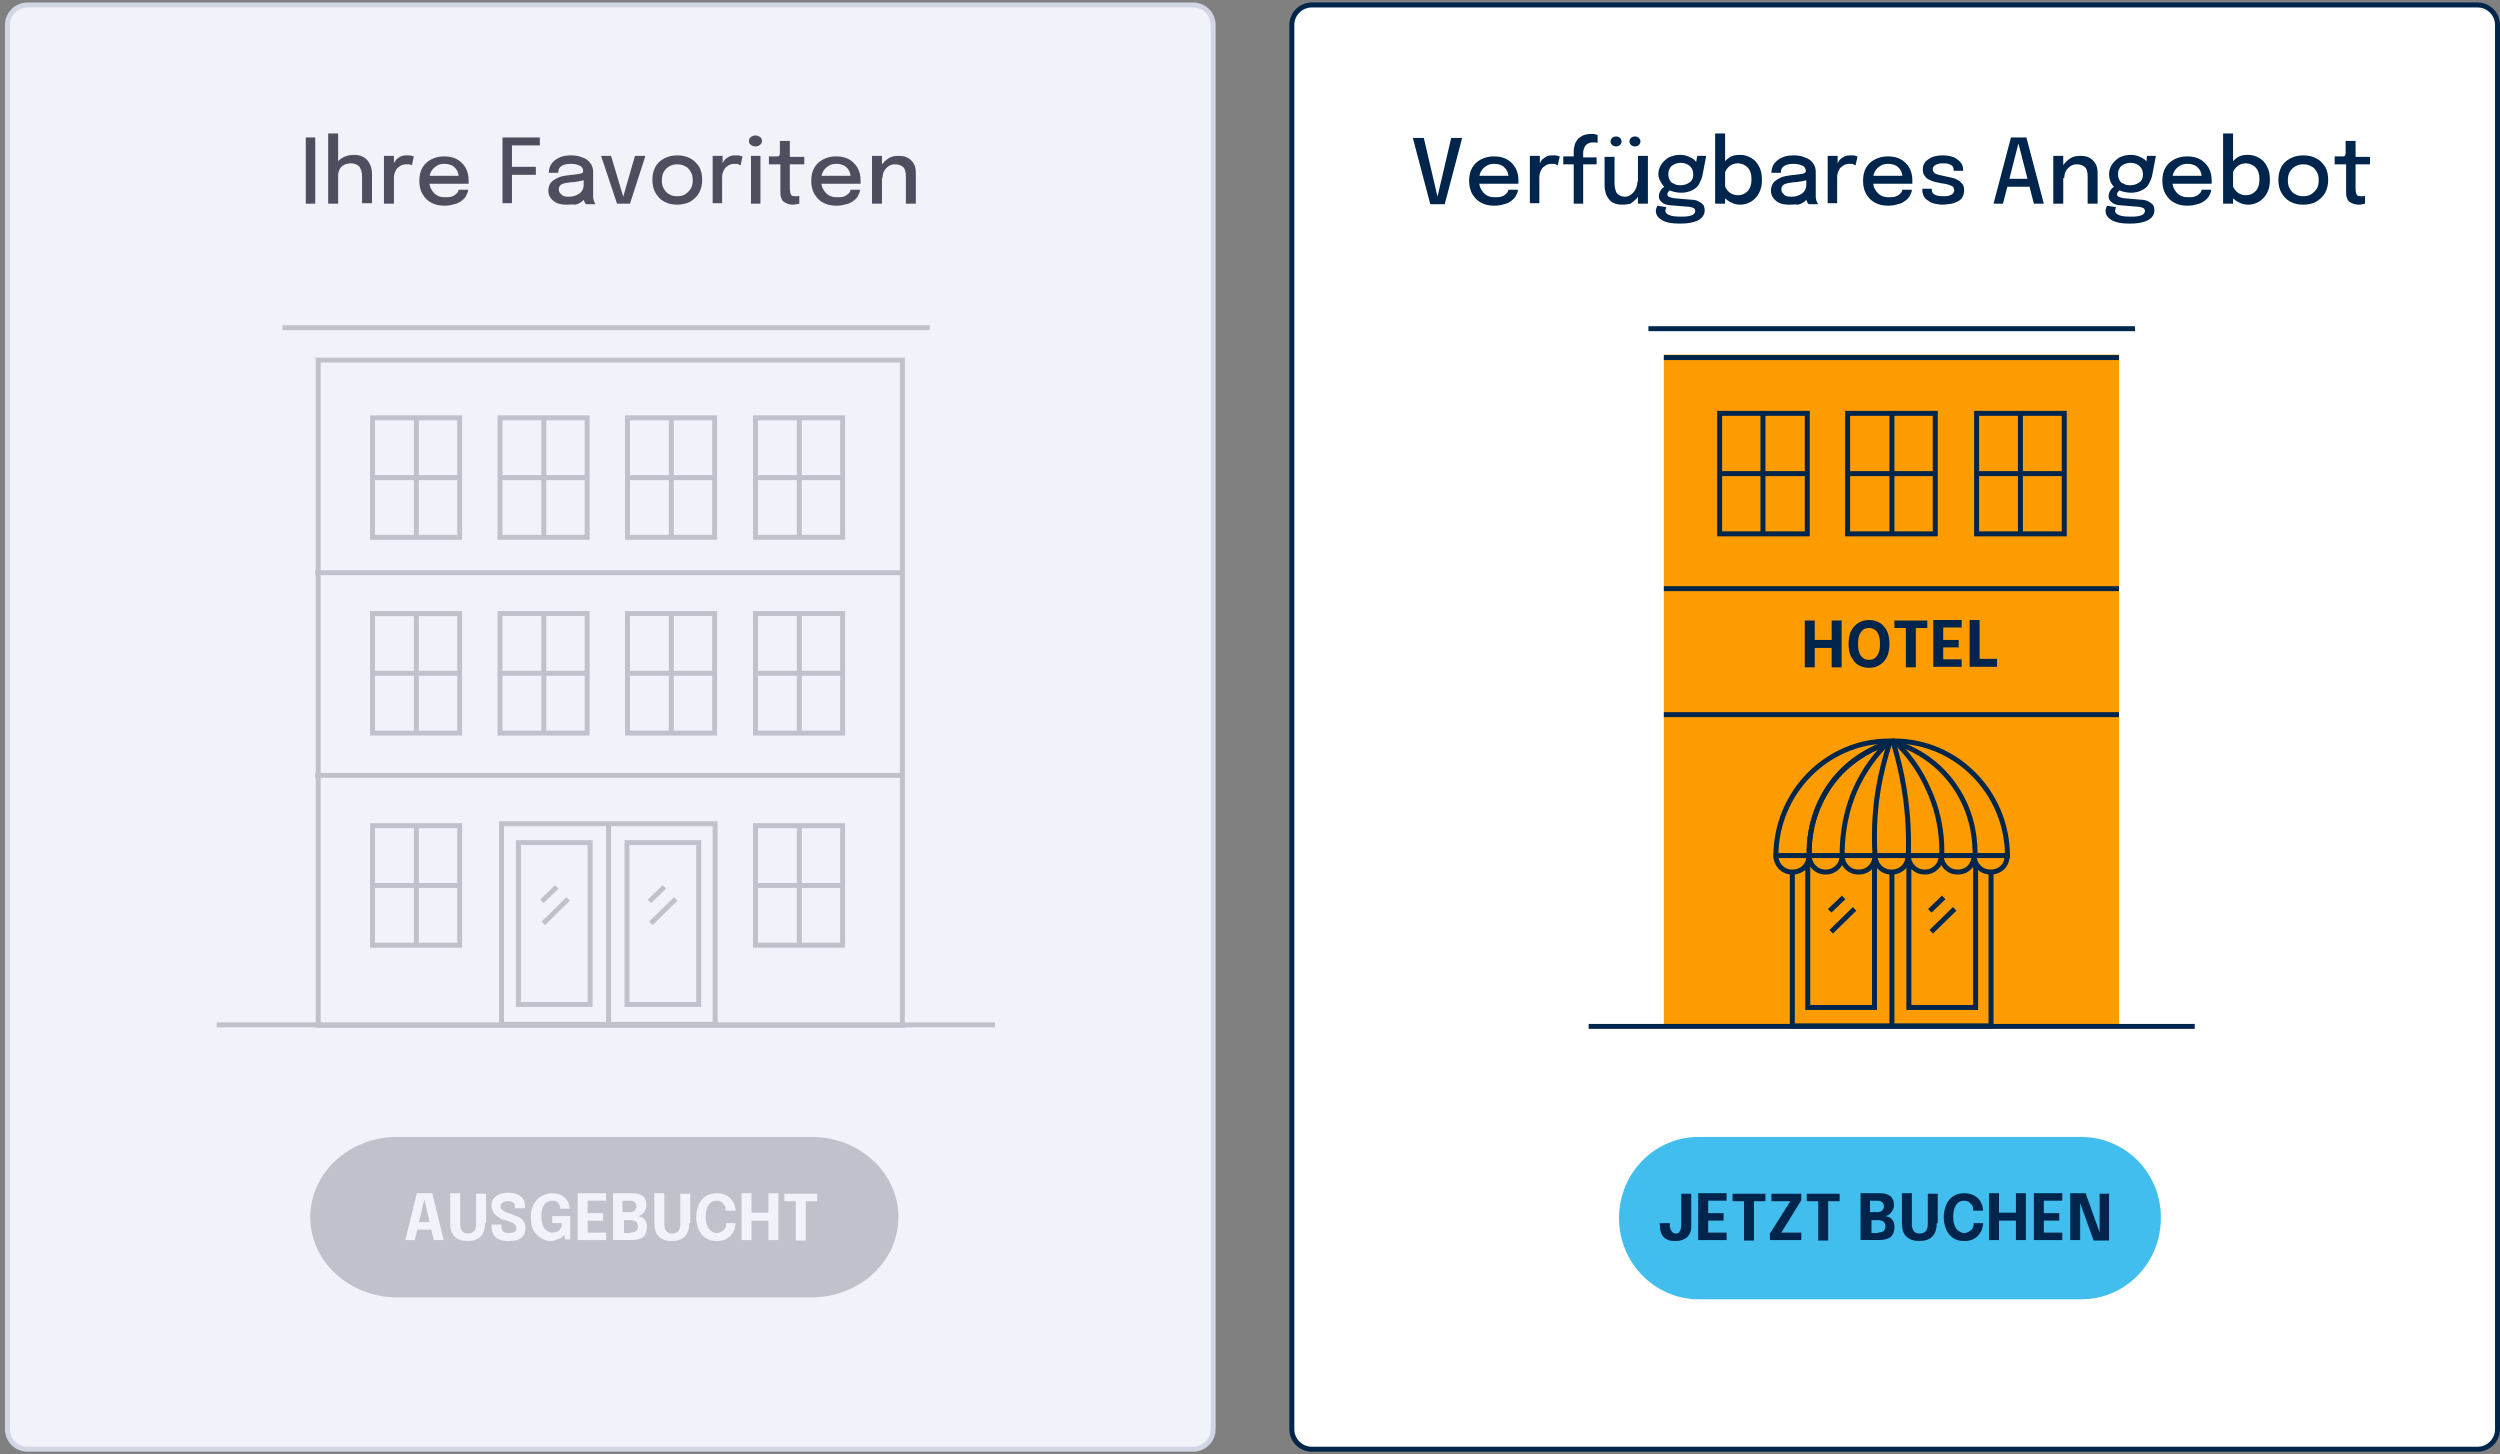 <?xml version="1.0" encoding="utf-8"?>
<!-- Generator: Adobe Illustrator 27.2.0, SVG Export Plug-In . SVG Version: 6.00 Build 0)  -->
<svg version="1.1" id="Ebene_1" xmlns="http://www.w3.org/2000/svg" xmlns:xlink="http://www.w3.org/1999/xlink" x="0px" y="0px"
	 viewBox="0 0 502 292" style="enable-background:new 0 0 502 292;" xml:space="preserve">
<rect x="0" y="0" width="502" height="292" fill="#808080" stroke="none"/>
<style type="text/css">
	.st0{fill:#F1F3FA;stroke:#D1D5E4;stroke-miterlimit:10;}
	.st1{opacity:0.3;fill:#4E4E5E;enable-background:new    ;}
	.st2{opacity:0.3;clip-path:url(#SVGID_00000052818830861868718760000005884845306604779649_);}
	.st3{fill:none;stroke:#4E4E5E;stroke-miterlimit:10;}
	.st4{fill:#FFFFFF;stroke:#00264C;stroke-miterlimit:10;}
	.st5{fill:#41BEEE;}
	.st6{clip-path:url(#SVGID_00000066495186034323284420000007333010113834939555_);}
	.st7{fill:#FD9C00;}
	.st8{fill:none;stroke:#00264C;stroke-miterlimit:10;}
	.st9{fill:#FD9C00;stroke:#00264C;stroke-miterlimit:10;}
	.st10{fill:#00254D;}
	.st11{fill:#F1F3FA;}
	.st12{enable-background:new    ;}
	.st13{fill:#4E4E5E;}
</style>
<path class="st0" d="M239.6,1H5.5c-2.2,0-4,1.8-4,4v282c0,2.2,1.8,4,4,4h234.1c2.2,0,4-1.8,4-4V5C243.6,2.8,241.8,1,239.6,1z"/>
<path class="st1" d="M163,228.3H79.7c-9.6,0-17.4,7.2-17.4,16.1s7.8,16.1,17.4,16.1H163c9.6,0,17.4-7.2,17.4-16.1
	S172.6,228.3,163,228.3z"/>
<g>
	<defs>
		<rect id="SVGID_1_" x="43.5" y="65.1" width="156.3" height="141.3"/>
	</defs>
	<clipPath id="SVGID_00000139251979011171581470000004459441985327827584_">
		<use xlink:href="#SVGID_1_"  style="overflow:visible;"/>
	</clipPath>
	<g style="opacity:0.3;clip-path:url(#SVGID_00000139251979011171581470000004459441985327827584_);">
		<path class="st3" d="M56.7,65.8h130"/>
		<path class="st3" d="M43.5,205.8h156.3"/>
		<path class="st3" d="M181.1,72.3H63.9v133.6h117.3V72.3z"/>
		<path class="st3" d="M117.9,83.9h-17.5v24h17.5V83.9z"/>
		<path class="st3" d="M117.9,95.9h-8.7h-8.7"/>
		<path class="st3" d="M92.3,83.9H74.8v24h17.5V83.9z"/>
		<path class="st3" d="M74.8,95.9h8.7h8.7"/>
		<path class="st3" d="M83.6,83.9v12v12"/>
		<path class="st3" d="M109.2,83.9v12v12"/>
		<path class="st3" d="M143.5,83.9H126v24h17.5V83.9z"/>
		<path class="st3" d="M126,95.9h8.7h8.7"/>
		<path class="st3" d="M134.8,83.9v12v12"/>
		<path class="st3" d="M169.2,83.9h-17.5v24h17.5V83.9z"/>
		<path class="st3" d="M151.7,95.9h8.7h8.7"/>
		<path class="st3" d="M160.5,83.9v12v12"/>
		<path class="st3" d="M117.9,123.2h-17.5v24h17.5V123.2z"/>
		<path class="st3" d="M117.9,135.2h-8.7h-8.7"/>
		<path class="st3" d="M92.3,123.2H74.8v24h17.5V123.2z"/>
		<path class="st3" d="M74.8,135.2h8.7h8.7"/>
		<path class="st3" d="M83.6,123.2v12v12"/>
		<path class="st3" d="M109.2,123.2v12v12"/>
		<path class="st3" d="M143.5,123.2H126v24h17.5V123.2z"/>
		<path class="st3" d="M126,135.2h8.7h8.7"/>
		<path class="st3" d="M134.8,123.2v12v12"/>
		<path class="st3" d="M169.2,123.2h-17.5v24h17.5V123.2z"/>
		<path class="st3" d="M151.7,135.2h8.7h8.7"/>
		<path class="st3" d="M160.5,123.2v12v12"/>
		<path class="st3" d="M169.2,165.8h-17.5v24h17.5V165.8z"/>
		<path class="st3" d="M151.7,177.8h8.7h8.7"/>
		<path class="st3" d="M160.5,165.8v12v12"/>
		<path class="st3" d="M92.3,165.8H74.8v24h17.5V165.8z"/>
		<path class="st3" d="M74.8,177.8h8.7h8.7"/>
		<path class="st3" d="M83.6,165.8v12v12"/>
		<path class="st3" d="M143.6,165.4h-42.9v40.3h42.9V165.4z"/>
		<path class="st3" d="M118.5,169.2h-14.4v32.5h14.4V169.2z"/>
		<path class="st3" d="M140.3,169.2h-14.4v32.5h14.4V169.2z"/>
		<path class="st3" d="M122.2,165v20.6v20.6"/>
		<path class="st3" d="M108.8,181l3-2.9"/>
		<path class="st3" d="M109.1,185.4l5-4.9"/>
		<path class="st3" d="M130.4,181l3-2.9"/>
		<path class="st3" d="M130.7,185.4l5-4.9"/>
		<path class="st3" d="M63.3,115h118.2"/>
		<path class="st3" d="M63.3,155.7h118.2"/>
	</g>
</g>
<path class="st4" d="M497.5,1H263.4c-2.2,0-4,1.8-4,4v282c0,2.2,1.8,4,4,4h234.1c2.2,0,4-1.8,4-4V5C501.5,2.8,499.7,1,497.5,1z"/>
<path class="st5" d="M417.9,228.3h-76.8c-8.9,0-16,7.3-16,16.3c0,9,7.2,16.3,16,16.3h76.8c8.9,0,16-7.3,16-16.3
	C434,235.6,426.8,228.3,417.9,228.3z"/>
<g>
	<defs>
		<rect id="SVGID_00000170993145322767342770000001927275636647843258_" x="319" y="65.4" width="121.7" height="141.3"/>
	</defs>
	<clipPath id="SVGID_00000119803678295924548570000012364520467667542167_">
		<use xlink:href="#SVGID_00000170993145322767342770000001927275636647843258_"  style="overflow:visible;"/>
	</clipPath>
	<g style="clip-path:url(#SVGID_00000119803678295924548570000012364520467667542167_);">
		<path class="st7" d="M425.5,71.2h-91.4v134.9h91.4V71.2z"/>
		<path class="st8" d="M388.7,83H371v24.2h17.6V83z"/>
		<path class="st8" d="M399.8,172h-39.9v34h39.9V172z"/>
		<path class="st8" d="M376.4,172H363v30.3h13.4V172z"/>
		<path class="st8" d="M396.7,172h-13.4v30.3h13.4V172z"/>
		<path class="st8" d="M379.3,148.8h1.1c12.5,0,22.7,10.4,22.7,23.1h-46.5C356.6,159.2,366.8,148.8,379.3,148.8z"/>
		<path class="st8" d="M331,66h97.7"/>
		<path class="st8" d="M334.1,71.8h91.4"/>
		<path class="st8" d="M334.1,143.5h91.4"/>
		<path class="st8" d="M334.1,118.2h91.4"/>
		<path class="st8" d="M319,206.1h121.7"/>
		<path class="st8" d="M388.7,95.1h-8.8H371"/>
		<path class="st8" d="M362.9,83h-17.6v24.2h17.6V83z"/>
		<path class="st8" d="M345.2,95.1h8.8h8.8"/>
		<path class="st8" d="M354,83v12.1v12.1"/>
		<path class="st8" d="M379.9,83v12.1v12.1"/>
		<path class="st8" d="M379.9,171.6V189v17.4"/>
		<path class="st8" d="M414.5,83h-17.6v24.2h17.6V83z"/>
		<path class="st8" d="M396.8,95.1h8.8h8.8"/>
		<path class="st8" d="M405.7,83v12.1v12.1"/>
		<path class="st9" d="M360,175.1h-0.2c-1.8,0-3.2-1.5-3.2-3.3h6.6C363.3,173.7,361.8,175.1,360,175.1z"/>
		<path class="st9" d="M366.7,175.1h-0.2c-1.8,0-3.2-1.5-3.2-3.3h6.6C369.9,173.7,368.4,175.1,366.7,175.1z"/>
		<path class="st9" d="M373.3,175.1h-0.2c-1.8,0-3.2-1.5-3.2-3.3h6.6C376.5,173.7,375.1,175.1,373.3,175.1z"/>
		<path class="st9" d="M379.9,175.1h-0.2c-1.8,0-3.2-1.5-3.2-3.3h6.6C383.2,173.7,381.7,175.1,379.9,175.1z"/>
		<path class="st9" d="M386.6,175.1h-0.2c-1.8,0-3.2-1.5-3.2-3.3h6.6C389.8,173.7,388.3,175.1,386.6,175.1z"/>
		<path class="st9" d="M393.2,175.1H393c-1.8,0-3.2-1.5-3.2-3.3h6.6C396.4,173.7,395,175.1,393.2,175.1z"/>
		<path class="st9" d="M399.8,175.1h-0.2c-1.8,0-3.2-1.5-3.2-3.3h6.6C403.1,173.7,401.6,175.1,399.8,175.1z"/>
		<path class="st8" d="M367.4,182.9l2.8-2.7"/>
		<path class="st8" d="M367.7,187.1l4.7-4.6"/>
		<path class="st8" d="M387.5,182.9l2.8-2.7"/>
		<path class="st8" d="M387.8,187.1l4.7-4.6"/>
		<path class="st7" d="M363.3,171.8c-0.1-2.2,0.1-7.4,3.3-12.8c4.6-7.7,12.2-9.8,13.9-10.3"/>
		<path class="st8" d="M363.3,171.8c-0.1-2.2,0.1-7.4,3.3-12.8c4.6-7.7,12.2-9.8,13.9-10.3"/>
		<path class="st8" d="M379.9,149c0,0,0.1,0,0.2,0c0.2,0.1,0.4,0.1,0.7,0.2c2.9,0.9,8.7,3.5,12.5,9.9c3.2,5.3,3.3,10.5,3.3,12.7"/>
		<path class="st8" d="M369.9,171.8c0-2.6,0.2-7.4,2.4-12.7c2-4.8,4.8-8,6.7-9.9"/>
		<path class="st8" d="M363.3,171.8c-0.1-2.2,0.1-7.4,3.3-12.7c3.8-6.4,9.7-8.9,12.5-9.9c0.2,0,0.3-0.1,0.5-0.1
			c0.1,0,0.3-0.1,0.4-0.1l0.1,0"/>
		<path class="st8" d="M380.8,149.2c1.9,1.8,4.7,5.1,6.7,9.9c2.3,5.3,2.5,10.1,2.4,12.7"/>
		<path class="st8" d="M383.2,171.8c0.1-3.6,0-8.1-0.8-13.1c-0.6-3.7-1.4-7-2.3-9.8c0,0,0-0.1,0-0.1"/>
		<path class="st8" d="M376.5,171.8c-0.2-3.5-0.2-8,0.6-13c0.6-3.7,1.5-7,2.4-9.8"/>
	</g>
</g>
<g>
	<g>
		<g>
			<path class="st10" d="M336.4,249.2c-0.8,0-1.4-0.1-1.8-0.4c-0.5-0.3-0.8-0.6-1-1.1c-0.2-0.5-0.3-1-0.3-1.7c0-0.1,0-0.2,0-0.2
				c0-0.1,0-0.1,0-0.2h2c0,0,0,0.1,0,0.1s0,0.1,0,0.1c0,0.3,0,0.6,0.1,0.9c0.1,0.3,0.2,0.5,0.4,0.7c0.2,0.2,0.4,0.3,0.7,0.3
				c0.3,0,0.6-0.1,0.7-0.3s0.3-0.4,0.3-0.7c0.1-0.3,0.1-0.6,0.1-1v-6h2v6.3c0,0.4,0,0.9-0.1,1.2c-0.1,0.4-0.3,0.7-0.5,1
				c-0.2,0.3-0.6,0.5-1,0.7C337.5,249.1,337,249.2,336.4,249.2z"/>
			<path class="st10" d="M342.1,241.2l0.9-0.9v3.9l-0.4-0.6h3.5v1.5h-3.5l0.4-0.6v3.9l-0.9-0.9h4.6v1.5H341v-9.4h5.7v1.5H342.1z"/>
			<path class="st10" d="M354.5,241.2h-3.1l0.8-0.9v8.8h-2v-8.8l0.8,0.9h-3.1v-1.5h6.6V241.2z"/>
			<path class="st10" d="M357.7,247.5h4v1.5h-6.3v-1.3l4.1-6.5l0,0h-3.8v-1.5h6v1.3L357.7,247.5L357.7,247.5z"/>
			<path class="st10" d="M369.4,241.2h-3.1l0.8-0.9v8.8h-2v-8.8l0.8,0.9h-3.1v-1.5h6.6V241.2z"/>
			<path class="st10" d="M377.5,239.6c0.7,0,1.2,0.1,1.6,0.3c0.4,0.2,0.7,0.4,0.9,0.8c0.2,0.3,0.3,0.7,0.3,1.2s-0.1,0.9-0.3,1.2
				c-0.2,0.3-0.4,0.6-0.7,0.8c-0.3,0.2-0.6,0.3-0.9,0.3c0.3,0,0.6,0.1,0.9,0.2c0.3,0.1,0.6,0.4,0.8,0.7c0.2,0.3,0.3,0.8,0.3,1.3
				c0,0.5-0.1,1-0.3,1.4c-0.2,0.4-0.5,0.7-1,0.9c-0.5,0.2-1.1,0.3-1.8,0.3h-3.7v-9.4H377.5z M375.6,244l-0.7-0.6h1.9
				c0.5,0,0.9-0.1,1.1-0.3c0.2-0.2,0.4-0.5,0.4-0.9c0-0.2-0.1-0.4-0.2-0.6c-0.1-0.2-0.3-0.3-0.5-0.4c-0.2-0.1-0.5-0.1-0.8-0.1h-2.2
				l0.9-0.9V244z M377.1,247.5c0.5,0,0.9-0.1,1.1-0.3s0.4-0.5,0.4-0.9c0-0.2,0-0.4-0.1-0.6c-0.1-0.2-0.2-0.3-0.3-0.4
				s-0.3-0.2-0.5-0.2c-0.2-0.1-0.4-0.1-0.6-0.1h-2l0.7-0.5v4l-0.9-0.9H377.1z"/>
			<path class="st10" d="M388.9,245.6c0,1.2-0.3,2.1-0.9,2.7c-0.6,0.6-1.5,0.9-2.6,0.9c-1.1,0-2-0.3-2.6-0.9
				c-0.6-0.6-0.9-1.5-0.9-2.7c0-0.2,0-0.3,0-0.5s0-0.4,0-0.6v-4.9h2v5.2c0,0.2,0,0.3,0,0.5s0,0.3,0,0.4c0,0.7,0.1,1.1,0.4,1.5
				c0.2,0.3,0.6,0.5,1.2,0.5c0.5,0,0.9-0.2,1.2-0.5s0.4-0.8,0.4-1.5v-6h2V245.6z"/>
			<path class="st10" d="M398.2,245.6c0,0.4-0.1,0.8-0.2,1.2s-0.4,0.8-0.7,1.2c-0.3,0.4-0.7,0.6-1.2,0.9c-0.5,0.2-1,0.3-1.7,0.3
				c-0.9,0-1.6-0.2-2.2-0.6c-0.6-0.4-1.1-1-1.4-1.7c-0.3-0.7-0.5-1.6-0.5-2.5s0.2-1.8,0.5-2.5s0.8-1.3,1.4-1.7
				c0.6-0.4,1.4-0.6,2.2-0.6c0.7,0,1.3,0.1,1.9,0.4s0.9,0.6,1.2,1c0.3,0.4,0.5,0.9,0.6,1.3c0.1,0.3,0.1,0.6,0.1,0.8h-2
				c0-0.1,0-0.2,0-0.4c0-0.3-0.1-0.6-0.3-0.8c-0.2-0.2-0.4-0.4-0.6-0.6c-0.3-0.1-0.6-0.2-0.9-0.2c-0.4,0-0.8,0.1-1.1,0.3
				c-0.3,0.2-0.6,0.6-0.8,1.1c-0.2,0.5-0.3,1.1-0.3,1.8c0,0.7,0.1,1.4,0.3,1.8c0.2,0.5,0.4,0.8,0.8,1.1c0.3,0.2,0.7,0.4,1.1,0.4
				c0.3,0,0.6-0.1,0.8-0.2c0.2-0.1,0.4-0.3,0.6-0.4s0.3-0.4,0.4-0.6c0.1-0.2,0.1-0.5,0.1-0.8H398.2z"/>
			<path class="st10" d="M406.8,239.6v9.4h-2v-4.5l0.9,0.6h-5.2l0.9-0.6v4.5h-2v-9.4h2v4.5l-0.9-0.6h5.2l-0.9,0.6v-4.5H406.8z"/>
			<path class="st10" d="M409.5,241.2l0.9-0.9v3.9l-0.4-0.6h3.5v1.5h-3.5l0.4-0.6v3.9l-0.9-0.9h4.6v1.5h-5.7v-9.4h5.7v1.5H409.5z"/>
			<path class="st10" d="M417.6,249h-1.9v-9.4h3.1l3.1,8.7l-0.3,0.1v-8.7h1.9v9.4h-3.1l-3.1-8.6l0.4-0.1V249z"/>
		</g>
	</g>
</g>
<g>
	<g>
		<g>
			<path class="st10" d="M369.8,124.6v9.4h-2v-4.5l0.9,0.6h-5.2l0.9-0.6v4.5h-2v-9.4h2v4.5l-0.9-0.6h5.2l-0.9,0.6v-4.5H369.8z"/>
			<path class="st10" d="M375.3,134.1c-0.6,0-1.1-0.1-1.6-0.3c-0.5-0.2-1-0.5-1.3-0.9s-0.7-0.9-0.9-1.5c-0.2-0.6-0.3-1.3-0.3-2.1
				c0-0.8,0.1-1.5,0.3-2.1c0.2-0.6,0.5-1.1,0.9-1.5c0.4-0.4,0.8-0.7,1.3-0.9c0.5-0.2,1.1-0.3,1.6-0.3c0.6,0,1.1,0.1,1.6,0.3
				c0.5,0.2,1,0.5,1.3,0.9c0.4,0.4,0.7,0.9,0.9,1.5c0.2,0.6,0.3,1.3,0.3,2.1c0,0.8-0.1,1.5-0.3,2.1c-0.2,0.6-0.5,1.1-0.9,1.5
				s-0.8,0.7-1.3,0.9S375.9,134.1,375.3,134.1z M375.3,132.5c0.4,0,0.8-0.1,1.1-0.3c0.3-0.2,0.6-0.6,0.8-1c0.2-0.5,0.3-1.1,0.3-1.9
				c0-0.8-0.1-1.4-0.3-1.9c-0.2-0.5-0.5-0.8-0.8-1c-0.3-0.2-0.7-0.3-1.1-0.3c-0.4,0-0.8,0.1-1.1,0.3s-0.6,0.6-0.8,1
				s-0.3,1.1-0.3,1.9s0.1,1.4,0.3,1.9s0.5,0.8,0.8,1C374.5,132.4,374.9,132.5,375.3,132.5z"/>
			<path class="st10" d="M387,126.1h-3.1l0.8-0.9v8.8h-2v-8.8l0.8,0.9h-3.1v-1.5h6.6V126.1z"/>
			<path class="st10" d="M389.3,126.1l0.9-0.9v3.9l-0.4-0.6h3.5v1.5h-3.5l0.4-0.6v3.9l-0.9-0.9h4.6v1.5h-5.7v-9.4h5.7v1.5H389.3z"/>
			<path class="st10" d="M395.5,133.9v-9.4h2v8.8l-0.9-1h4.4v1.6H395.5z"/>
		</g>
	</g>
</g>
<g>
	<g>
		<path class="st11" d="M81.4,249l2.3-9.4h3.1l2.3,9.4h-2l-1.9-8.2h0l-1.9,8.2H81.4z M83.1,246.9v-1.5h4.5v1.5H83.1z"/>
		<path class="st11" d="M97.4,245.6c0,1.2-0.3,2.1-0.9,2.7c-0.6,0.6-1.5,0.9-2.6,0.9c-1.1,0-2-0.3-2.6-0.9c-0.6-0.6-0.9-1.5-0.9-2.7
			c0-0.2,0-0.3,0-0.5s0-0.4,0-0.6v-4.9h2v5.2c0,0.2,0,0.3,0,0.5s0,0.3,0,0.4c0,0.7,0.1,1.1,0.4,1.5c0.2,0.3,0.6,0.5,1.2,0.5
			c0.5,0,0.9-0.2,1.2-0.5s0.4-0.8,0.4-1.5v-6h2V245.6z"/>
		<path class="st11" d="M102.1,249.2c-0.7,0-1.3-0.1-1.8-0.3c-0.5-0.2-0.9-0.5-1.2-1c-0.3-0.4-0.4-1-0.4-1.6c0-0.1,0-0.1,0-0.2
			s0-0.1,0-0.2h2c0,0.1,0,0.1,0,0.2c0,0,0,0.1,0,0.2c0,0.4,0.1,0.8,0.4,1c0.2,0.2,0.6,0.3,1.1,0.3c0.5,0,0.9-0.1,1.1-0.2
			c0.3-0.2,0.4-0.4,0.4-0.8c0-0.2-0.1-0.5-0.3-0.7c-0.2-0.2-0.5-0.4-0.8-0.5s-0.7-0.3-1.2-0.4c-0.5-0.1-0.9-0.3-1.3-0.6
			c-0.4-0.2-0.7-0.5-1-0.9c-0.2-0.4-0.4-0.8-0.4-1.4c0-0.6,0.1-1,0.4-1.4c0.3-0.4,0.7-0.7,1.2-0.9c0.5-0.2,1.1-0.3,1.7-0.3
			c0.7,0,1.3,0.1,1.8,0.3c0.5,0.2,0.9,0.5,1.2,0.9c0.3,0.4,0.4,0.9,0.4,1.5c0,0.1,0,0.1,0,0.2c0,0.1,0,0.1,0,0.2h-2c0,0,0-0.1,0-0.1
			s0-0.1,0-0.1c0-0.4-0.1-0.7-0.3-0.9c-0.2-0.2-0.6-0.3-1.1-0.3c-0.5,0-0.8,0.1-1.1,0.3c-0.3,0.2-0.4,0.4-0.4,0.8
			c0,0.3,0.1,0.5,0.3,0.6c0.2,0.2,0.4,0.3,0.8,0.5c0.3,0.1,0.7,0.3,1.1,0.4c0.6,0.2,1,0.4,1.5,0.6c0.4,0.2,0.7,0.5,1,0.9
			c0.2,0.4,0.3,0.8,0.3,1.4c0,0.6-0.1,1-0.4,1.4c-0.3,0.4-0.7,0.7-1.2,0.9C103.4,249.1,102.8,249.2,102.1,249.2z"/>
		<path class="st11" d="M110.6,249.2c-0.7,0-1.4-0.2-2-0.6c-0.6-0.4-1.1-0.9-1.5-1.6c-0.4-0.7-0.5-1.6-0.5-2.6c0-1,0.2-1.9,0.6-2.6
			c0.4-0.7,0.9-1.3,1.5-1.6s1.4-0.6,2.1-0.6c0.7,0,1.2,0.1,1.7,0.3c0.5,0.2,0.8,0.5,1.1,0.8c0.3,0.3,0.5,0.7,0.6,1
			c0.1,0.4,0.2,0.7,0.2,1c0,0,0,0,0,0s0,0,0,0h-1.9c0,0,0,0,0,0s0,0,0,0c0-0.2,0-0.4-0.1-0.6c-0.1-0.2-0.2-0.4-0.3-0.5
			c-0.1-0.2-0.3-0.3-0.5-0.4c-0.2-0.1-0.5-0.1-0.7-0.1c-0.4,0-0.7,0.1-1.1,0.3s-0.6,0.6-0.8,1c-0.2,0.5-0.3,1.1-0.3,1.9
			c0,0.6,0.1,1.1,0.2,1.5c0.1,0.4,0.3,0.7,0.5,1c0.2,0.2,0.4,0.4,0.7,0.5s0.5,0.2,0.8,0.2c0.4,0,0.7-0.1,1-0.2
			c0.3-0.1,0.5-0.3,0.6-0.5c0.1-0.2,0.2-0.4,0.3-0.6v-0.6h-1.9v-1.4h3.6v4.7h-1l-0.2-1c0,0.1-0.1,0.2-0.2,0.3
			c-0.1,0.1-0.3,0.3-0.5,0.4s-0.5,0.2-0.8,0.3C111.4,249.1,111.1,249.2,110.6,249.2z"/>
		<path class="st11" d="M117.1,241.2l0.9-0.9v3.9l-0.4-0.6h3.5v1.5h-3.5l0.4-0.6v3.9l-0.9-0.9h4.6v1.5H116v-9.4h5.7v1.5H117.1z"/>
		<path class="st11" d="M127,239.6c0.7,0,1.2,0.1,1.6,0.3c0.4,0.2,0.7,0.4,0.9,0.8c0.2,0.3,0.3,0.7,0.3,1.2s-0.1,0.9-0.3,1.2
			c-0.2,0.3-0.4,0.6-0.7,0.8c-0.3,0.2-0.6,0.3-0.9,0.3c0.3,0,0.6,0.1,0.9,0.2c0.3,0.1,0.6,0.4,0.8,0.7c0.2,0.3,0.3,0.8,0.3,1.3
			c0,0.5-0.1,1-0.3,1.4c-0.2,0.4-0.5,0.7-1,0.9c-0.5,0.2-1.1,0.3-1.8,0.3h-3.7v-9.4H127z M125.1,244l-0.7-0.6h1.9
			c0.5,0,0.9-0.1,1.1-0.3c0.2-0.2,0.4-0.5,0.4-0.9c0-0.2-0.1-0.4-0.2-0.6c-0.1-0.2-0.3-0.3-0.5-0.4c-0.2-0.1-0.5-0.1-0.8-0.1h-2.2
			l0.9-0.9V244z M126.6,247.5c0.5,0,0.9-0.1,1.1-0.3s0.4-0.5,0.4-0.9c0-0.2,0-0.4-0.1-0.6c-0.1-0.2-0.2-0.3-0.3-0.4
			s-0.3-0.2-0.5-0.2c-0.2-0.1-0.4-0.1-0.6-0.1h-2l0.7-0.5v4l-0.9-0.9H126.6z"/>
		<path class="st11" d="M138.4,245.6c0,1.2-0.3,2.1-0.9,2.7c-0.6,0.6-1.5,0.9-2.6,0.9c-1.1,0-2-0.3-2.6-0.9
			c-0.6-0.6-0.9-1.5-0.9-2.7c0-0.2,0-0.3,0-0.5s0-0.4,0-0.6v-4.9h2v5.2c0,0.2,0,0.3,0,0.5s0,0.3,0,0.4c0,0.7,0.1,1.1,0.4,1.5
			c0.2,0.3,0.6,0.5,1.2,0.5c0.5,0,0.9-0.2,1.2-0.5s0.4-0.8,0.4-1.5v-6h2V245.6z"/>
		<path class="st11" d="M147.7,245.6c0,0.4-0.1,0.8-0.2,1.2s-0.4,0.8-0.7,1.2c-0.3,0.4-0.7,0.6-1.2,0.9c-0.5,0.2-1,0.3-1.7,0.3
			c-0.9,0-1.6-0.2-2.2-0.6c-0.6-0.4-1.1-1-1.4-1.7c-0.3-0.7-0.5-1.6-0.5-2.5s0.2-1.8,0.5-2.5s0.8-1.3,1.4-1.7
			c0.6-0.4,1.4-0.6,2.2-0.6c0.7,0,1.3,0.1,1.9,0.4s0.9,0.6,1.2,1c0.3,0.4,0.5,0.9,0.6,1.3c0.1,0.3,0.1,0.6,0.1,0.8h-2
			c0-0.1,0-0.2,0-0.4c0-0.3-0.1-0.6-0.3-0.8c-0.2-0.2-0.4-0.4-0.6-0.6c-0.3-0.1-0.6-0.2-0.9-0.2c-0.4,0-0.8,0.1-1.1,0.3
			c-0.3,0.2-0.6,0.6-0.8,1.1c-0.2,0.5-0.3,1.1-0.3,1.8c0,0.7,0.1,1.4,0.3,1.8c0.2,0.5,0.4,0.8,0.8,1.1c0.3,0.2,0.7,0.4,1.1,0.4
			c0.3,0,0.6-0.1,0.8-0.2c0.2-0.1,0.4-0.3,0.6-0.4s0.3-0.4,0.4-0.6c0.1-0.2,0.1-0.5,0.1-0.8H147.7z"/>
		<path class="st11" d="M156.3,239.6v9.4h-2v-4.5l0.9,0.6h-5.2l0.9-0.6v4.5h-2v-9.4h2v4.5l-0.9-0.6h5.2l-0.9,0.6v-4.5H156.3z"/>
		<path class="st11" d="M164.1,241.2H161l0.8-0.9v8.8h-2v-8.8l0.8,0.9h-3.1v-1.5h6.6V241.2z"/>
	</g>
</g>
<g>
	<g class="st12">
		<path class="st13" d="M61.4,40.9V27.6h1.9v13.3H61.4z"/>
		<path class="st13" d="M65.9,40.9V26.8h2v14.1H65.9z M72.7,40.9v-3.5c0-0.2,0-0.3,0-0.6s0-0.4,0-0.7c0-0.2,0-0.4,0-0.6
			c0-0.9-0.2-1.5-0.5-2c-0.4-0.4-0.9-0.7-1.7-0.7c-0.5,0-1,0.1-1.4,0.3c-0.4,0.2-0.7,0.5-0.9,0.9c-0.2,0.4-0.3,0.8-0.3,1.3L66.9,35
			c0-0.7,0.2-1.4,0.5-2c0.4-0.6,0.8-1,1.5-1.4c0.6-0.3,1.3-0.5,2.1-0.5c1.2,0,2,0.3,2.7,1c0.6,0.7,1,1.6,1,2.9c0,0.3,0,0.7,0,1.1
			c0,0.4,0,0.9,0,1.4v3.3H72.7z"/>
		<path class="st13" d="M77.1,40.9v-9.6h2v3.1l-0.5-0.2c0-0.4,0.1-0.8,0.3-1.1s0.4-0.7,0.6-1c0.3-0.3,0.6-0.5,1-0.7
			c0.4-0.2,0.8-0.2,1.3-0.2c0.4,0,0.7,0,0.9,0.1c0.2,0.1,0.4,0.1,0.4,0.1l-0.4,1.8c-0.1,0-0.2-0.1-0.4-0.2C82.2,33,81.9,33,81.6,33
			c-0.5,0-0.9,0.1-1.2,0.3c-0.3,0.2-0.6,0.4-0.8,0.7c-0.2,0.3-0.3,0.6-0.4,0.9c-0.1,0.3-0.1,0.7-0.1,1v5H77.1z"/>
		<path class="st13" d="M85.4,36.8v-1.5h7l-0.3,0.5c0,0,0-0.1,0-0.1s0-0.1,0-0.1c0-0.5-0.1-0.9-0.3-1.3c-0.2-0.4-0.5-0.7-0.9-1
			c-0.4-0.2-0.9-0.4-1.6-0.4c-0.6,0-1.2,0.1-1.6,0.4c-0.5,0.3-0.8,0.6-1.1,1.1c-0.3,0.5-0.4,1.1-0.4,1.8c0,0.7,0.1,1.3,0.4,1.8
			c0.3,0.5,0.6,0.9,1.1,1.2c0.5,0.3,1,0.4,1.7,0.4c0.5,0,0.9,0,1.2-0.1c0.3-0.1,0.6-0.2,0.8-0.4c0.2-0.2,0.4-0.3,0.5-0.5
			c0.1-0.2,0.2-0.4,0.2-0.5h1.9c0,0.4-0.2,0.8-0.4,1.2c-0.2,0.4-0.5,0.7-0.9,1s-0.9,0.6-1.5,0.7c-0.6,0.2-1.2,0.3-2,0.3
			c-1,0-1.9-0.2-2.6-0.6c-0.8-0.4-1.3-1-1.8-1.8c-0.4-0.7-0.6-1.6-0.6-2.6c0-1,0.2-1.9,0.6-2.6c0.4-0.7,1-1.3,1.8-1.7
			c0.8-0.4,1.6-0.6,2.6-0.6c1,0,1.9,0.2,2.6,0.6c0.7,0.4,1.3,1,1.7,1.7c0.4,0.7,0.6,1.6,0.6,2.5c0,0.1,0,0.2,0,0.4
			c0,0.1,0,0.3,0,0.3H85.4z"/>
		<path class="st13" d="M101.9,29.2l0.9-1v5.9l-0.6-0.6h5.4v1.6h-5.4l0.6-0.6v6.3h-1.9V27.6h7.5v1.6H101.9z"/>
		<path class="st13" d="M113.8,41.1c-0.7,0-1.4-0.1-1.9-0.3s-1-0.6-1.3-1c-0.3-0.4-0.5-0.9-0.5-1.5c0-0.6,0.2-1.2,0.5-1.6
			c0.3-0.4,0.8-0.7,1.4-1s1.3-0.4,2-0.5c1.1-0.1,1.9-0.2,2.4-0.3c0.5-0.1,0.7-0.3,0.7-0.5c0,0,0,0,0,0c0-0.5-0.2-0.9-0.6-1.1
			s-1-0.4-1.8-0.4c-0.8,0-1.4,0.1-1.9,0.4s-0.7,0.7-0.7,1.4h-1.9c0-0.7,0.2-1.4,0.6-1.9c0.4-0.5,0.9-0.9,1.6-1.2
			c0.7-0.3,1.4-0.4,2.3-0.4c0.8,0,1.5,0.1,2.2,0.4c0.7,0.2,1.2,0.6,1.6,1.1s0.6,1.1,0.6,1.8c0,0.1,0,0.2,0,0.4c0,0.1,0,0.2,0,0.4V39
			c0,0.2,0,0.4,0,0.6c0,0.2,0.1,0.4,0.1,0.6c0.1,0.2,0.1,0.3,0.2,0.5s0.1,0.2,0.2,0.3h-1.9c0,0-0.1-0.1-0.2-0.2s-0.1-0.3-0.2-0.4
			c-0.1-0.2-0.1-0.3-0.1-0.5c0-0.2,0-0.4,0-0.6l0.4,0.3c-0.2,0.3-0.5,0.7-0.8,0.9c-0.4,0.3-0.8,0.5-1.3,0.6
			C115,41,114.4,41.1,113.8,41.1z M114.2,39.5c0.6,0,1.1-0.1,1.5-0.3c0.5-0.2,0.8-0.4,1.1-0.8s0.4-0.8,0.4-1.4v-1.6l0.5,0.6
			c-0.4,0.2-0.9,0.3-1.4,0.4c-0.6,0.1-1.1,0.2-1.7,0.2c-0.8,0.1-1.4,0.2-1.8,0.4s-0.6,0.6-0.6,1c0,0.5,0.2,0.8,0.5,1
			C113,39.4,113.5,39.5,114.2,39.5z"/>
		<path class="st13" d="M129.6,31.3l-3.1,9.6h-2.6l-3.2-9.6h2l2.6,8.7h-0.3l2.5-8.7H129.6z"/>
		<path class="st13" d="M136,41.1c-1,0-1.9-0.2-2.6-0.6c-0.8-0.4-1.3-1-1.8-1.8c-0.4-0.7-0.6-1.6-0.6-2.6c0-1,0.2-1.8,0.6-2.6
			c0.4-0.7,1-1.3,1.8-1.7c0.8-0.4,1.6-0.6,2.6-0.6s1.9,0.2,2.6,0.6c0.8,0.4,1.3,1,1.8,1.7c0.4,0.7,0.6,1.6,0.6,2.6
			c0,1-0.2,1.8-0.6,2.6c-0.4,0.7-1,1.3-1.8,1.8C137.8,40.9,136.9,41.1,136,41.1z M136,39.4c0.6,0,1.1-0.1,1.6-0.4
			c0.5-0.3,0.8-0.7,1.1-1.1c0.3-0.5,0.4-1.1,0.4-1.7c0-0.7-0.1-1.2-0.4-1.7c-0.3-0.5-0.6-0.9-1.1-1.1c-0.5-0.3-1-0.4-1.6-0.4
			c-0.6,0-1.1,0.1-1.6,0.4c-0.5,0.3-0.8,0.6-1.1,1.1c-0.3,0.5-0.4,1.1-0.4,1.7c0,0.7,0.1,1.2,0.4,1.7c0.3,0.5,0.6,0.9,1.1,1.1
			C134.8,39.3,135.4,39.4,136,39.4z"/>
		<path class="st13" d="M143.1,40.9v-9.6h2v3.1l-0.5-0.2c0-0.4,0.1-0.8,0.3-1.1s0.4-0.7,0.6-1c0.3-0.3,0.6-0.5,1-0.7
			c0.4-0.2,0.8-0.2,1.3-0.2c0.4,0,0.7,0,0.9,0.1c0.2,0.1,0.4,0.1,0.4,0.1l-0.4,1.8c-0.1,0-0.2-0.1-0.4-0.2c-0.2-0.1-0.4-0.1-0.8-0.1
			c-0.5,0-0.9,0.1-1.2,0.3c-0.3,0.2-0.6,0.4-0.8,0.7c-0.2,0.3-0.3,0.6-0.4,0.9c-0.1,0.3-0.1,0.7-0.1,1v5H143.1z"/>
		<path class="st13" d="M151.7,29.4c-0.3,0-0.6-0.1-0.9-0.3s-0.4-0.4-0.4-0.8c0-0.3,0.1-0.6,0.4-0.8s0.5-0.3,0.9-0.3
			c0.3,0,0.6,0.1,0.9,0.3s0.4,0.4,0.4,0.8c0,0.3-0.1,0.6-0.4,0.8S152.1,29.4,151.7,29.4z M150.8,40.9v-9.6h1.9v9.6H150.8z"/>
		<path class="st13" d="M159.4,41.1c-0.3,0-0.6,0-1-0.1c-0.3-0.1-0.6-0.2-0.9-0.4c-0.3-0.2-0.5-0.4-0.6-0.8
			c-0.2-0.3-0.2-0.8-0.2-1.3c0-0.1,0-0.3,0-0.4c0-0.1,0-0.3,0-0.4V33h-2.3v-1.6h1.2c0.3,0,0.5,0,0.6,0c0.1,0,0.3-0.1,0.3-0.2
			s0.1-0.2,0.1-0.4c0-0.2,0-0.4,0-0.7v-1.8h2v3.2h2.9V33h-2.9v4.2c0,0.1,0,0.2,0,0.4s0,0.2,0,0.3c0,0.5,0.1,0.9,0.2,1.1
			c0.1,0.3,0.4,0.4,0.8,0.4c0.2,0,0.4,0,0.5,0c0.2,0,0.3-0.1,0.4-0.1v1.6c-0.1,0-0.3,0.1-0.5,0.1S159.6,41.1,159.4,41.1z"/>
		<path class="st13" d="M164.1,36.8v-1.5h7l-0.3,0.5c0,0,0-0.1,0-0.1s0-0.1,0-0.1c0-0.5-0.1-0.9-0.3-1.3c-0.2-0.4-0.5-0.7-0.9-1
			c-0.4-0.2-0.9-0.4-1.6-0.4c-0.6,0-1.2,0.1-1.6,0.4c-0.5,0.3-0.8,0.6-1.1,1.1c-0.3,0.5-0.4,1.1-0.4,1.8c0,0.7,0.1,1.3,0.4,1.8
			c0.3,0.5,0.6,0.9,1.1,1.2c0.5,0.3,1,0.4,1.7,0.4c0.5,0,0.9,0,1.2-0.1c0.3-0.1,0.6-0.2,0.8-0.4c0.2-0.2,0.4-0.3,0.5-0.5
			c0.1-0.2,0.2-0.4,0.2-0.5h1.9c0,0.4-0.2,0.8-0.4,1.2c-0.2,0.4-0.5,0.7-0.9,1s-0.9,0.6-1.5,0.7c-0.6,0.2-1.2,0.3-2,0.3
			c-1,0-1.9-0.2-2.6-0.6c-0.8-0.4-1.3-1-1.8-1.8c-0.4-0.7-0.6-1.6-0.6-2.6c0-1,0.2-1.9,0.6-2.6c0.4-0.7,1-1.3,1.8-1.7
			c0.8-0.4,1.6-0.6,2.6-0.6c1,0,1.9,0.2,2.6,0.6c0.7,0.4,1.3,1,1.7,1.7c0.4,0.7,0.6,1.6,0.6,2.5c0,0.1,0,0.2,0,0.4
			c0,0.1,0,0.3,0,0.3H164.1z"/>
		<path class="st13" d="M175.1,40.9v-9.6h2v9.6H175.1z M181.9,40.9v-4.4c0-0.3,0-0.5,0-0.7c0-0.2,0-0.3,0-0.5c0-0.5-0.1-0.9-0.2-1.2
			c-0.1-0.4-0.4-0.6-0.7-0.8c-0.3-0.2-0.8-0.3-1.3-0.3c-0.5,0-0.9,0.1-1.3,0.4s-0.7,0.6-0.9,1c-0.2,0.4-0.3,0.9-0.3,1.4l-0.8-0.4
			c0-0.8,0.2-1.5,0.5-2.1c0.4-0.6,0.9-1.1,1.5-1.5c0.6-0.4,1.3-0.5,2-0.5c0.8,0,1.4,0.1,1.9,0.4c0.5,0.3,0.9,0.7,1.2,1.2
			c0.3,0.5,0.4,1.2,0.4,1.9c0,0.3,0,0.6,0,0.9c0,0.3,0,0.7,0,1v4.2H181.9z"/>
	</g>
</g>
<g>
	<g class="st12">
		<path class="st10" d="M287.2,41l-3.5-13.3h2.2l2.8,12h-0.1l2.8-12h2.2L290.1,41H287.2z"/>
		<path class="st10" d="M296.2,36.8v-1.5h7l-0.3,0.5c0,0,0-0.1,0-0.1s0-0.1,0-0.1c0-0.5-0.1-0.9-0.3-1.3c-0.2-0.4-0.5-0.7-0.9-1
			c-0.4-0.2-0.9-0.4-1.6-0.4c-0.6,0-1.2,0.1-1.6,0.4c-0.5,0.3-0.8,0.6-1.1,1.1c-0.3,0.5-0.4,1.1-0.4,1.8c0,0.7,0.1,1.3,0.4,1.8
			c0.3,0.5,0.6,0.9,1.1,1.2c0.5,0.3,1,0.4,1.7,0.4c0.5,0,0.9,0,1.2-0.1c0.3-0.1,0.6-0.2,0.8-0.4c0.2-0.2,0.4-0.3,0.5-0.5
			c0.1-0.2,0.2-0.4,0.2-0.5h1.9c0,0.4-0.2,0.8-0.4,1.2c-0.2,0.4-0.5,0.7-0.9,1s-0.9,0.6-1.5,0.7c-0.6,0.2-1.2,0.3-2,0.3
			c-1,0-1.9-0.2-2.6-0.6c-0.8-0.4-1.3-1-1.8-1.8c-0.4-0.7-0.6-1.6-0.6-2.6c0-1,0.2-1.9,0.6-2.6c0.4-0.7,1-1.3,1.8-1.7
			c0.8-0.4,1.6-0.6,2.6-0.6c1,0,1.9,0.2,2.6,0.6c0.7,0.4,1.3,1,1.7,1.7c0.4,0.7,0.6,1.6,0.6,2.5c0,0.1,0,0.2,0,0.4
			c0,0.1,0,0.3,0,0.3H296.2z"/>
		<path class="st10" d="M307.2,40.9v-9.6h2v3.1l-0.5-0.2c0-0.4,0.1-0.8,0.3-1.1s0.4-0.7,0.6-1c0.3-0.3,0.6-0.5,1-0.7
			c0.4-0.2,0.8-0.2,1.3-0.2c0.4,0,0.7,0,0.9,0.1c0.2,0.1,0.4,0.1,0.4,0.1l-0.4,1.8c-0.1,0-0.2-0.1-0.4-0.2c-0.2-0.1-0.4-0.1-0.8-0.1
			c-0.5,0-0.9,0.1-1.2,0.3c-0.3,0.2-0.6,0.4-0.8,0.7c-0.2,0.3-0.3,0.6-0.4,0.9c-0.1,0.3-0.1,0.7-0.1,1v5H307.2z"/>
		<path class="st10" d="M316,40.9V33h-2.1v-1.6h2.1v-1c0-0.5,0.1-0.9,0.2-1.3s0.3-0.7,0.5-1c0.2-0.3,0.5-0.5,0.8-0.7
			c0.3-0.2,0.6-0.3,1-0.4c0.4-0.1,0.7-0.1,1.1-0.1c0.3,0,0.6,0,0.8,0.1c0.2,0,0.3,0.1,0.4,0.1v1.6c-0.1,0-0.2-0.1-0.4-0.1
			c-0.2,0-0.4,0-0.6,0c-0.4,0-0.7,0.1-0.9,0.2c-0.2,0.1-0.4,0.3-0.6,0.5c-0.1,0.2-0.2,0.4-0.3,0.7c-0.1,0.3-0.1,0.5-0.1,0.8v0.8h2.7
			V33h-2.7v7.9H316z"/>
		<path class="st10" d="M325.8,41.1c-0.7,0-1.2-0.1-1.7-0.3s-0.8-0.5-1.1-0.9c-0.3-0.4-0.5-0.8-0.6-1.2c-0.1-0.4-0.2-0.9-0.2-1.3
			c0-0.2,0-0.5,0-0.7s0-0.5,0-0.7v-4.5h2v4.2c0,0.2,0,0.4,0,0.6c0,0.2,0,0.4,0,0.6c0,0.5,0.1,0.9,0.2,1.3s0.3,0.7,0.6,0.9
			c0.3,0.2,0.7,0.4,1.3,0.4c0.5,0,1-0.2,1.3-0.5c0.4-0.3,0.7-0.7,0.9-1.2c0.2-0.5,0.3-0.9,0.3-1.4l0.9,0.5c0,0.6-0.1,1.1-0.3,1.6
			c-0.2,0.5-0.4,1-0.8,1.4s-0.8,0.7-1.2,1C326.9,41,326.4,41.1,325.8,41.1z M324.5,29.4c-0.3,0-0.6-0.1-0.8-0.3
			c-0.2-0.2-0.3-0.4-0.3-0.7c0-0.3,0.1-0.5,0.3-0.7c0.2-0.2,0.5-0.3,0.8-0.3s0.6,0.1,0.8,0.3c0.2,0.2,0.3,0.4,0.3,0.7
			c0,0.3-0.1,0.5-0.3,0.7C325.1,29.3,324.8,29.4,324.5,29.4z M328.3,29.4c-0.3,0-0.6-0.1-0.8-0.3c-0.2-0.2-0.3-0.4-0.3-0.7
			c0-0.3,0.1-0.5,0.3-0.7c0.2-0.2,0.5-0.3,0.8-0.3c0.3,0,0.6,0.1,0.8,0.3c0.2,0.2,0.3,0.4,0.3,0.7c0,0.3-0.1,0.5-0.3,0.7
			S328.6,29.4,328.3,29.4z M328.9,40.9v-9.6h2v9.6H328.9z"/>
		<path class="st10" d="M339.6,40.1c0.5,0,1,0.1,1.4,0.3s0.7,0.4,1,0.7c0.2,0.3,0.3,0.7,0.3,1.2c0,0.5-0.2,1-0.6,1.4
			c-0.4,0.4-0.9,0.7-1.7,0.9c-0.7,0.2-1.6,0.3-2.7,0.3c-1.6,0-2.7-0.2-3.6-0.7c-0.8-0.5-1.2-1.1-1.2-1.8c0-0.2,0-0.4,0.1-0.6
			c0.1-0.2,0.1-0.3,0.2-0.5l1.8,0.3c0,0.1-0.1,0.1-0.1,0.3s-0.1,0.3-0.1,0.4c0,0.4,0.3,0.7,0.8,0.9c0.5,0.2,1.2,0.3,2.2,0.3
			c0.7,0,1.2,0,1.7-0.1c0.4-0.1,0.8-0.2,1-0.4c0.2-0.2,0.3-0.4,0.3-0.6c0-0.4-0.2-0.6-0.5-0.7c-0.3-0.1-0.7-0.2-1.1-0.2l-3.6-0.3
			c-0.6-0.1-1.1-0.2-1.5-0.6c-0.4-0.3-0.6-0.7-0.6-1.2c0-0.3,0.1-0.6,0.2-0.9c0.2-0.3,0.3-0.5,0.5-0.7c0.2-0.2,0.4-0.3,0.5-0.3
			l1.3,0.6c-0.1,0-0.3,0.1-0.5,0.3s-0.3,0.4-0.3,0.6c0,0.2,0.1,0.4,0.3,0.5s0.5,0.2,1,0.3L339.6,40.1z M340.8,31.3h1.8l-0.7,3.7
			c-0.1,0.7-0.4,1.3-0.7,1.9s-0.8,1-1.4,1.3c-0.6,0.3-1.3,0.5-2.2,0.5c-0.9,0-1.7-0.2-2.4-0.5s-1.2-0.8-1.5-1.3S333,35.8,333,35
			c0-0.7,0.2-1.4,0.6-2c0.4-0.6,0.9-1,1.5-1.4c0.7-0.3,1.4-0.5,2.2-0.5c0.7,0,1.3,0.1,1.9,0.4c0.5,0.2,1,0.5,1.3,0.9
			c0.3,0.4,0.5,0.8,0.5,1.2l-0.6,0.1L340.8,31.3z M337.4,37.2c0.5,0,1-0.1,1.4-0.3c0.4-0.2,0.7-0.4,0.9-0.7c0.2-0.3,0.3-0.7,0.3-1.2
			c0-0.5-0.1-0.8-0.3-1.2c-0.2-0.3-0.5-0.6-0.9-0.8c-0.4-0.2-0.8-0.3-1.3-0.3c-0.5,0-0.9,0.1-1.3,0.3c-0.4,0.2-0.7,0.4-0.9,0.8
			c-0.2,0.3-0.3,0.7-0.3,1.2c0,0.5,0.1,0.8,0.3,1.2s0.5,0.6,0.9,0.7C336.4,37.1,336.9,37.2,337.4,37.2z"/>
		<path class="st10" d="M344.4,40.9V26.8h2v14.1H344.4z M349.4,41.1c-0.7,0-1.4-0.2-2.1-0.6s-1.2-0.9-1.5-1.5s-0.6-1.4-0.6-2.2
			c0,0,0,0,0-0.1c0,0,0,0,0,0l1.1,0c0,0,0,0,0,0c0,0,0,0,0,0c0,0.5,0.1,0.9,0.4,1.3c0.3,0.4,0.6,0.7,1,0.9c0.4,0.2,0.8,0.3,1.3,0.3
			c0.8,0,1.4-0.3,1.9-0.8s0.8-1.3,0.8-2.4c0-1.1-0.3-1.9-0.8-2.4s-1.2-0.8-1.9-0.8c-0.5,0-0.9,0.1-1.3,0.3s-0.7,0.5-1,0.9
			c-0.3,0.4-0.4,0.8-0.4,1.3l-1.1,0c0-0.8,0.2-1.6,0.6-2.2s0.9-1.1,1.5-1.5c0.6-0.4,1.3-0.5,2.1-0.5c0.8,0,1.5,0.2,2.2,0.6
			c0.7,0.4,1.2,0.9,1.6,1.7c0.4,0.7,0.6,1.6,0.6,2.7c0,1.1-0.2,2-0.6,2.7s-0.9,1.3-1.6,1.7S350.2,41.1,349.4,41.1z"/>
		<path class="st10" d="M359.3,41.1c-0.7,0-1.4-0.1-1.9-0.3s-1-0.6-1.3-1c-0.3-0.4-0.5-0.9-0.5-1.5c0-0.6,0.2-1.2,0.5-1.6
			c0.3-0.4,0.8-0.7,1.4-1s1.3-0.4,2-0.5c1.1-0.1,1.9-0.2,2.4-0.3c0.5-0.1,0.7-0.3,0.7-0.5c0,0,0,0,0,0c0-0.5-0.2-0.9-0.6-1.1
			s-1-0.4-1.8-0.4c-0.8,0-1.4,0.1-1.9,0.4s-0.7,0.7-0.7,1.4h-1.9c0-0.7,0.2-1.4,0.6-1.9c0.4-0.5,0.9-0.9,1.6-1.2
			c0.7-0.3,1.4-0.4,2.3-0.4c0.8,0,1.5,0.1,2.2,0.4c0.7,0.2,1.2,0.6,1.6,1.1s0.6,1.1,0.6,1.8c0,0.1,0,0.2,0,0.4c0,0.1,0,0.2,0,0.4V39
			c0,0.2,0,0.4,0,0.6c0,0.2,0.1,0.4,0.1,0.6c0.1,0.2,0.1,0.3,0.2,0.5s0.1,0.2,0.2,0.3h-1.9c0,0-0.1-0.1-0.2-0.2s-0.1-0.3-0.2-0.4
			c-0.1-0.2-0.1-0.3-0.1-0.5c0-0.2,0-0.4,0-0.6l0.4,0.3c-0.2,0.3-0.5,0.7-0.8,0.9c-0.4,0.3-0.8,0.5-1.3,0.6
			C360.4,41,359.9,41.1,359.3,41.1z M359.7,39.5c0.6,0,1.1-0.1,1.5-0.3c0.5-0.2,0.8-0.4,1.1-0.8s0.4-0.8,0.4-1.4v-1.6l0.5,0.6
			c-0.4,0.2-0.9,0.3-1.4,0.4c-0.6,0.1-1.1,0.2-1.7,0.2c-0.8,0.1-1.4,0.2-1.8,0.4s-0.6,0.6-0.6,1c0,0.5,0.2,0.8,0.5,1
			C358.4,39.4,359,39.5,359.7,39.5z"/>
		<path class="st10" d="M367,40.9v-9.6h2v3.1l-0.5-0.2c0-0.4,0.1-0.8,0.3-1.1s0.4-0.7,0.6-1c0.3-0.3,0.6-0.5,1-0.7
			c0.4-0.2,0.8-0.2,1.3-0.2c0.4,0,0.7,0,0.9,0.1c0.2,0.1,0.4,0.1,0.4,0.1l-0.4,1.8c-0.1,0-0.2-0.1-0.4-0.2c-0.2-0.1-0.4-0.1-0.8-0.1
			c-0.5,0-0.9,0.1-1.2,0.3c-0.3,0.2-0.6,0.4-0.8,0.7c-0.2,0.3-0.3,0.6-0.4,0.9c-0.1,0.3-0.1,0.7-0.1,1v5H367z"/>
		<path class="st10" d="M375.3,36.8v-1.5h7l-0.3,0.5c0,0,0-0.1,0-0.1s0-0.1,0-0.1c0-0.5-0.1-0.9-0.3-1.3c-0.2-0.4-0.5-0.7-0.9-1
			c-0.4-0.2-0.9-0.4-1.6-0.4c-0.6,0-1.2,0.1-1.6,0.4c-0.5,0.3-0.8,0.6-1.1,1.1c-0.3,0.5-0.4,1.1-0.4,1.8c0,0.7,0.1,1.3,0.4,1.8
			c0.3,0.5,0.6,0.9,1.1,1.2c0.5,0.3,1,0.4,1.7,0.4c0.5,0,0.9,0,1.2-0.1c0.3-0.1,0.6-0.2,0.8-0.4c0.2-0.2,0.4-0.3,0.5-0.5
			c0.1-0.2,0.2-0.4,0.2-0.5h1.9c0,0.4-0.2,0.8-0.4,1.2c-0.2,0.4-0.5,0.7-0.9,1s-0.9,0.6-1.5,0.7c-0.6,0.2-1.2,0.3-2,0.3
			c-1,0-1.9-0.2-2.6-0.6c-0.8-0.4-1.3-1-1.8-1.8c-0.4-0.7-0.6-1.6-0.6-2.6c0-1,0.2-1.9,0.6-2.6c0.4-0.7,1-1.3,1.8-1.7
			c0.8-0.4,1.6-0.6,2.6-0.6c1,0,1.9,0.2,2.6,0.6c0.7,0.4,1.3,1,1.7,1.7c0.4,0.7,0.6,1.6,0.6,2.5c0,0.1,0,0.2,0,0.4
			c0,0.1,0,0.3,0,0.3H375.3z"/>
		<path class="st10" d="M390.1,41.1c-0.6,0-1.1-0.1-1.6-0.2s-0.9-0.3-1.3-0.6c-0.4-0.2-0.7-0.5-0.9-0.9c-0.2-0.4-0.3-0.8-0.3-1.3
			c0,0,0-0.1,0-0.1s0-0.1,0-0.1h1.9c0,0,0,0.1,0,0.1s0,0.1,0,0.1c0,0.4,0.2,0.8,0.6,1s1,0.3,1.7,0.3c0.4,0,0.8,0,1.1-0.1
			c0.3-0.1,0.6-0.2,0.8-0.4s0.3-0.4,0.3-0.7c0-0.4-0.2-0.8-0.6-0.9c-0.4-0.2-1.1-0.4-2-0.5c-0.5-0.1-0.9-0.2-1.4-0.3
			c-0.4-0.1-0.8-0.3-1.2-0.5c-0.4-0.2-0.6-0.5-0.8-0.8s-0.3-0.7-0.3-1.2c0-0.6,0.2-1.1,0.5-1.5c0.4-0.4,0.8-0.7,1.5-1
			c0.6-0.2,1.3-0.3,2-0.3c0.7,0,1.4,0.1,2,0.3c0.6,0.2,1.1,0.6,1.5,1c0.4,0.4,0.6,1,0.6,1.6c0,0,0,0.1,0,0.1s0,0.1,0,0.1h-1.9
			c0,0,0,0,0-0.1c0,0,0,0,0-0.1c0-0.3-0.1-0.6-0.3-0.8c-0.2-0.2-0.5-0.3-0.8-0.4c-0.3-0.1-0.7-0.1-1-0.1c-0.3,0-0.7,0-1,0.1
			s-0.6,0.2-0.8,0.4s-0.3,0.4-0.3,0.7c0,0.3,0.1,0.5,0.3,0.7c0.2,0.2,0.5,0.3,0.9,0.4c0.4,0.1,0.8,0.2,1.3,0.3
			c0.5,0.1,0.9,0.2,1.4,0.3s0.8,0.3,1.2,0.5c0.4,0.2,0.6,0.5,0.9,0.8c0.2,0.3,0.3,0.7,0.3,1.2c0,0.5-0.1,0.9-0.3,1.3
			c-0.2,0.4-0.5,0.7-0.9,0.9s-0.8,0.4-1.3,0.5C391.2,41,390.6,41.1,390.1,41.1z"/>
		<path class="st10" d="M400.3,40.9l3.5-13.3h3.1l3.5,13.3h-2l-3.1-12.1h0l-3.1,12.1H400.3z M402.3,37.5v-1.6h6.1v1.6H402.3z"/>
		<path class="st10" d="M412.3,40.9v-9.6h2v9.6H412.3z M419.2,40.9v-4.4c0-0.3,0-0.5,0-0.7c0-0.2,0-0.3,0-0.5c0-0.5-0.1-0.9-0.2-1.2
			c-0.1-0.4-0.4-0.6-0.7-0.8c-0.3-0.2-0.8-0.3-1.3-0.3c-0.5,0-0.9,0.1-1.3,0.4s-0.7,0.6-0.9,1c-0.2,0.4-0.3,0.9-0.3,1.4l-0.8-0.4
			c0-0.8,0.2-1.5,0.5-2.1c0.4-0.6,0.9-1.1,1.5-1.5c0.6-0.4,1.3-0.5,2-0.5c0.8,0,1.4,0.1,1.9,0.4c0.5,0.3,0.9,0.7,1.2,1.2
			c0.3,0.5,0.4,1.2,0.4,1.9c0,0.3,0,0.6,0,0.9c0,0.3,0,0.7,0,1v4.2H419.2z"/>
		<path class="st10" d="M429.9,40.1c0.5,0,1,0.1,1.4,0.3s0.7,0.4,1,0.7c0.2,0.3,0.3,0.7,0.3,1.2c0,0.5-0.2,1-0.6,1.4
			c-0.4,0.4-0.9,0.7-1.7,0.9c-0.7,0.2-1.6,0.3-2.7,0.3c-1.6,0-2.7-0.2-3.6-0.7c-0.8-0.5-1.2-1.1-1.2-1.8c0-0.2,0-0.4,0.1-0.6
			c0.1-0.2,0.1-0.3,0.2-0.5l1.8,0.3c0,0.1-0.1,0.1-0.1,0.3s-0.1,0.3-0.1,0.4c0,0.4,0.3,0.7,0.8,0.9c0.5,0.2,1.2,0.3,2.2,0.3
			c0.7,0,1.2,0,1.7-0.1c0.4-0.1,0.8-0.2,1-0.4c0.2-0.2,0.3-0.4,0.3-0.6c0-0.4-0.2-0.6-0.5-0.7c-0.3-0.1-0.7-0.2-1.1-0.2l-3.6-0.3
			c-0.6-0.1-1.1-0.2-1.5-0.6c-0.4-0.3-0.6-0.7-0.6-1.2c0-0.3,0.1-0.6,0.2-0.9c0.2-0.3,0.3-0.5,0.5-0.7c0.2-0.2,0.4-0.3,0.5-0.3
			l1.3,0.6c-0.1,0-0.3,0.1-0.5,0.3s-0.3,0.4-0.3,0.6c0,0.2,0.1,0.4,0.3,0.5s0.5,0.2,1,0.3L429.9,40.1z M431.1,31.3h1.8l-0.7,3.7
			c-0.1,0.7-0.4,1.3-0.7,1.9s-0.8,1-1.4,1.3c-0.6,0.3-1.3,0.5-2.2,0.5c-0.9,0-1.7-0.2-2.4-0.5s-1.2-0.8-1.5-1.3s-0.5-1.2-0.5-1.9
			c0-0.7,0.2-1.4,0.6-2c0.4-0.6,0.9-1,1.5-1.4c0.7-0.3,1.4-0.5,2.2-0.5c0.7,0,1.3,0.1,1.9,0.4c0.5,0.2,1,0.5,1.3,0.9
			c0.3,0.4,0.5,0.8,0.5,1.2l-0.6,0.1L431.1,31.3z M427.7,37.2c0.5,0,1-0.1,1.4-0.3c0.4-0.2,0.7-0.4,0.9-0.7c0.2-0.3,0.3-0.7,0.3-1.2
			c0-0.5-0.1-0.8-0.3-1.2c-0.2-0.3-0.5-0.6-0.9-0.8c-0.4-0.2-0.8-0.3-1.3-0.3c-0.5,0-0.9,0.1-1.3,0.3c-0.4,0.2-0.7,0.4-0.9,0.8
			c-0.2,0.3-0.3,0.7-0.3,1.2c0,0.5,0.1,0.8,0.3,1.2s0.5,0.6,0.9,0.7C426.7,37.1,427.2,37.2,427.7,37.2z"/>
		<path class="st10" d="M435.4,36.8v-1.5h7l-0.3,0.5c0,0,0-0.1,0-0.1s0-0.1,0-0.1c0-0.5-0.1-0.9-0.3-1.3c-0.2-0.4-0.5-0.7-0.9-1
			c-0.4-0.2-0.9-0.4-1.6-0.4c-0.6,0-1.2,0.1-1.6,0.4c-0.5,0.3-0.8,0.6-1.1,1.1c-0.3,0.5-0.4,1.1-0.4,1.8c0,0.7,0.1,1.3,0.4,1.8
			c0.3,0.5,0.6,0.9,1.1,1.2c0.5,0.3,1,0.4,1.7,0.4c0.5,0,0.9,0,1.2-0.1c0.3-0.1,0.6-0.2,0.8-0.4c0.2-0.2,0.4-0.3,0.5-0.5
			c0.1-0.2,0.2-0.4,0.2-0.5h1.9c0,0.4-0.2,0.8-0.4,1.2c-0.2,0.4-0.5,0.7-0.9,1s-0.9,0.6-1.5,0.7c-0.6,0.2-1.2,0.3-2,0.3
			c-1,0-1.9-0.2-2.6-0.6c-0.8-0.4-1.3-1-1.8-1.8c-0.4-0.7-0.6-1.6-0.6-2.6c0-1,0.2-1.9,0.6-2.6c0.4-0.7,1-1.3,1.8-1.7
			c0.8-0.4,1.6-0.6,2.6-0.6c1,0,1.9,0.2,2.6,0.6c0.7,0.4,1.3,1,1.7,1.7c0.4,0.7,0.6,1.6,0.6,2.5c0,0.1,0,0.2,0,0.4
			c0,0.1,0,0.3,0,0.3H435.4z"/>
		<path class="st10" d="M446.4,40.9V26.8h2v14.1H446.4z M451.4,41.1c-0.7,0-1.4-0.2-2.1-0.6s-1.2-0.9-1.5-1.5s-0.6-1.4-0.6-2.2
			c0,0,0,0,0-0.1c0,0,0,0,0,0l1.1,0c0,0,0,0,0,0c0,0,0,0,0,0c0,0.5,0.1,0.9,0.4,1.3c0.3,0.4,0.6,0.7,1,0.9c0.4,0.2,0.8,0.3,1.3,0.3
			c0.8,0,1.4-0.3,1.9-0.8s0.8-1.3,0.8-2.4c0-1.1-0.3-1.9-0.8-2.4s-1.2-0.8-1.9-0.8c-0.5,0-0.9,0.1-1.3,0.3s-0.7,0.5-1,0.9
			c-0.3,0.4-0.4,0.8-0.4,1.3l-1.1,0c0-0.8,0.2-1.6,0.6-2.2s0.9-1.1,1.5-1.5c0.6-0.4,1.3-0.5,2.1-0.5c0.8,0,1.5,0.2,2.2,0.6
			c0.7,0.4,1.2,0.9,1.6,1.7c0.4,0.7,0.6,1.6,0.6,2.7c0,1.1-0.2,2-0.6,2.7s-0.9,1.3-1.6,1.7S452.2,41.1,451.4,41.1z"/>
		<path class="st10" d="M462.5,41.1c-1,0-1.9-0.2-2.6-0.6c-0.8-0.4-1.3-1-1.8-1.8c-0.4-0.7-0.6-1.6-0.6-2.6c0-1,0.2-1.8,0.6-2.6
			c0.4-0.7,1-1.3,1.8-1.7c0.8-0.4,1.6-0.6,2.6-0.6s1.9,0.2,2.6,0.6c0.8,0.4,1.3,1,1.8,1.7c0.4,0.7,0.6,1.6,0.6,2.6
			c0,1-0.2,1.8-0.6,2.6c-0.4,0.7-1,1.3-1.8,1.8C464.4,40.9,463.5,41.1,462.5,41.1z M462.5,39.4c0.6,0,1.1-0.1,1.6-0.4
			c0.5-0.3,0.8-0.7,1.1-1.1c0.3-0.5,0.4-1.1,0.4-1.7c0-0.7-0.1-1.2-0.4-1.7c-0.3-0.5-0.6-0.9-1.1-1.1c-0.5-0.3-1-0.4-1.6-0.4
			c-0.6,0-1.1,0.1-1.6,0.4c-0.5,0.3-0.8,0.6-1.1,1.1c-0.3,0.5-0.4,1.1-0.4,1.7c0,0.7,0.1,1.2,0.4,1.7c0.3,0.5,0.6,0.9,1.1,1.1
			C461.4,39.3,461.9,39.4,462.5,39.4z"/>
		<path class="st10" d="M473.8,41.1c-0.3,0-0.6,0-1-0.1c-0.3-0.1-0.6-0.2-0.9-0.4c-0.3-0.2-0.5-0.4-0.6-0.8
			c-0.2-0.3-0.2-0.8-0.2-1.3c0-0.1,0-0.3,0-0.4c0-0.1,0-0.3,0-0.4V33h-2.3v-1.6h1.2c0.3,0,0.5,0,0.6,0c0.1,0,0.3-0.1,0.3-0.2
			s0.1-0.2,0.1-0.4c0-0.2,0-0.4,0-0.7v-1.8h2v3.2h2.9V33h-2.9v4.2c0,0.1,0,0.2,0,0.4s0,0.2,0,0.3c0,0.5,0.1,0.9,0.2,1.1
			c0.1,0.3,0.4,0.4,0.8,0.4c0.2,0,0.4,0,0.5,0c0.2,0,0.3-0.1,0.4-0.1v1.6c-0.1,0-0.3,0.1-0.5,0.1S474.1,41.1,473.8,41.1z"/>
	</g>
</g>
</svg>

